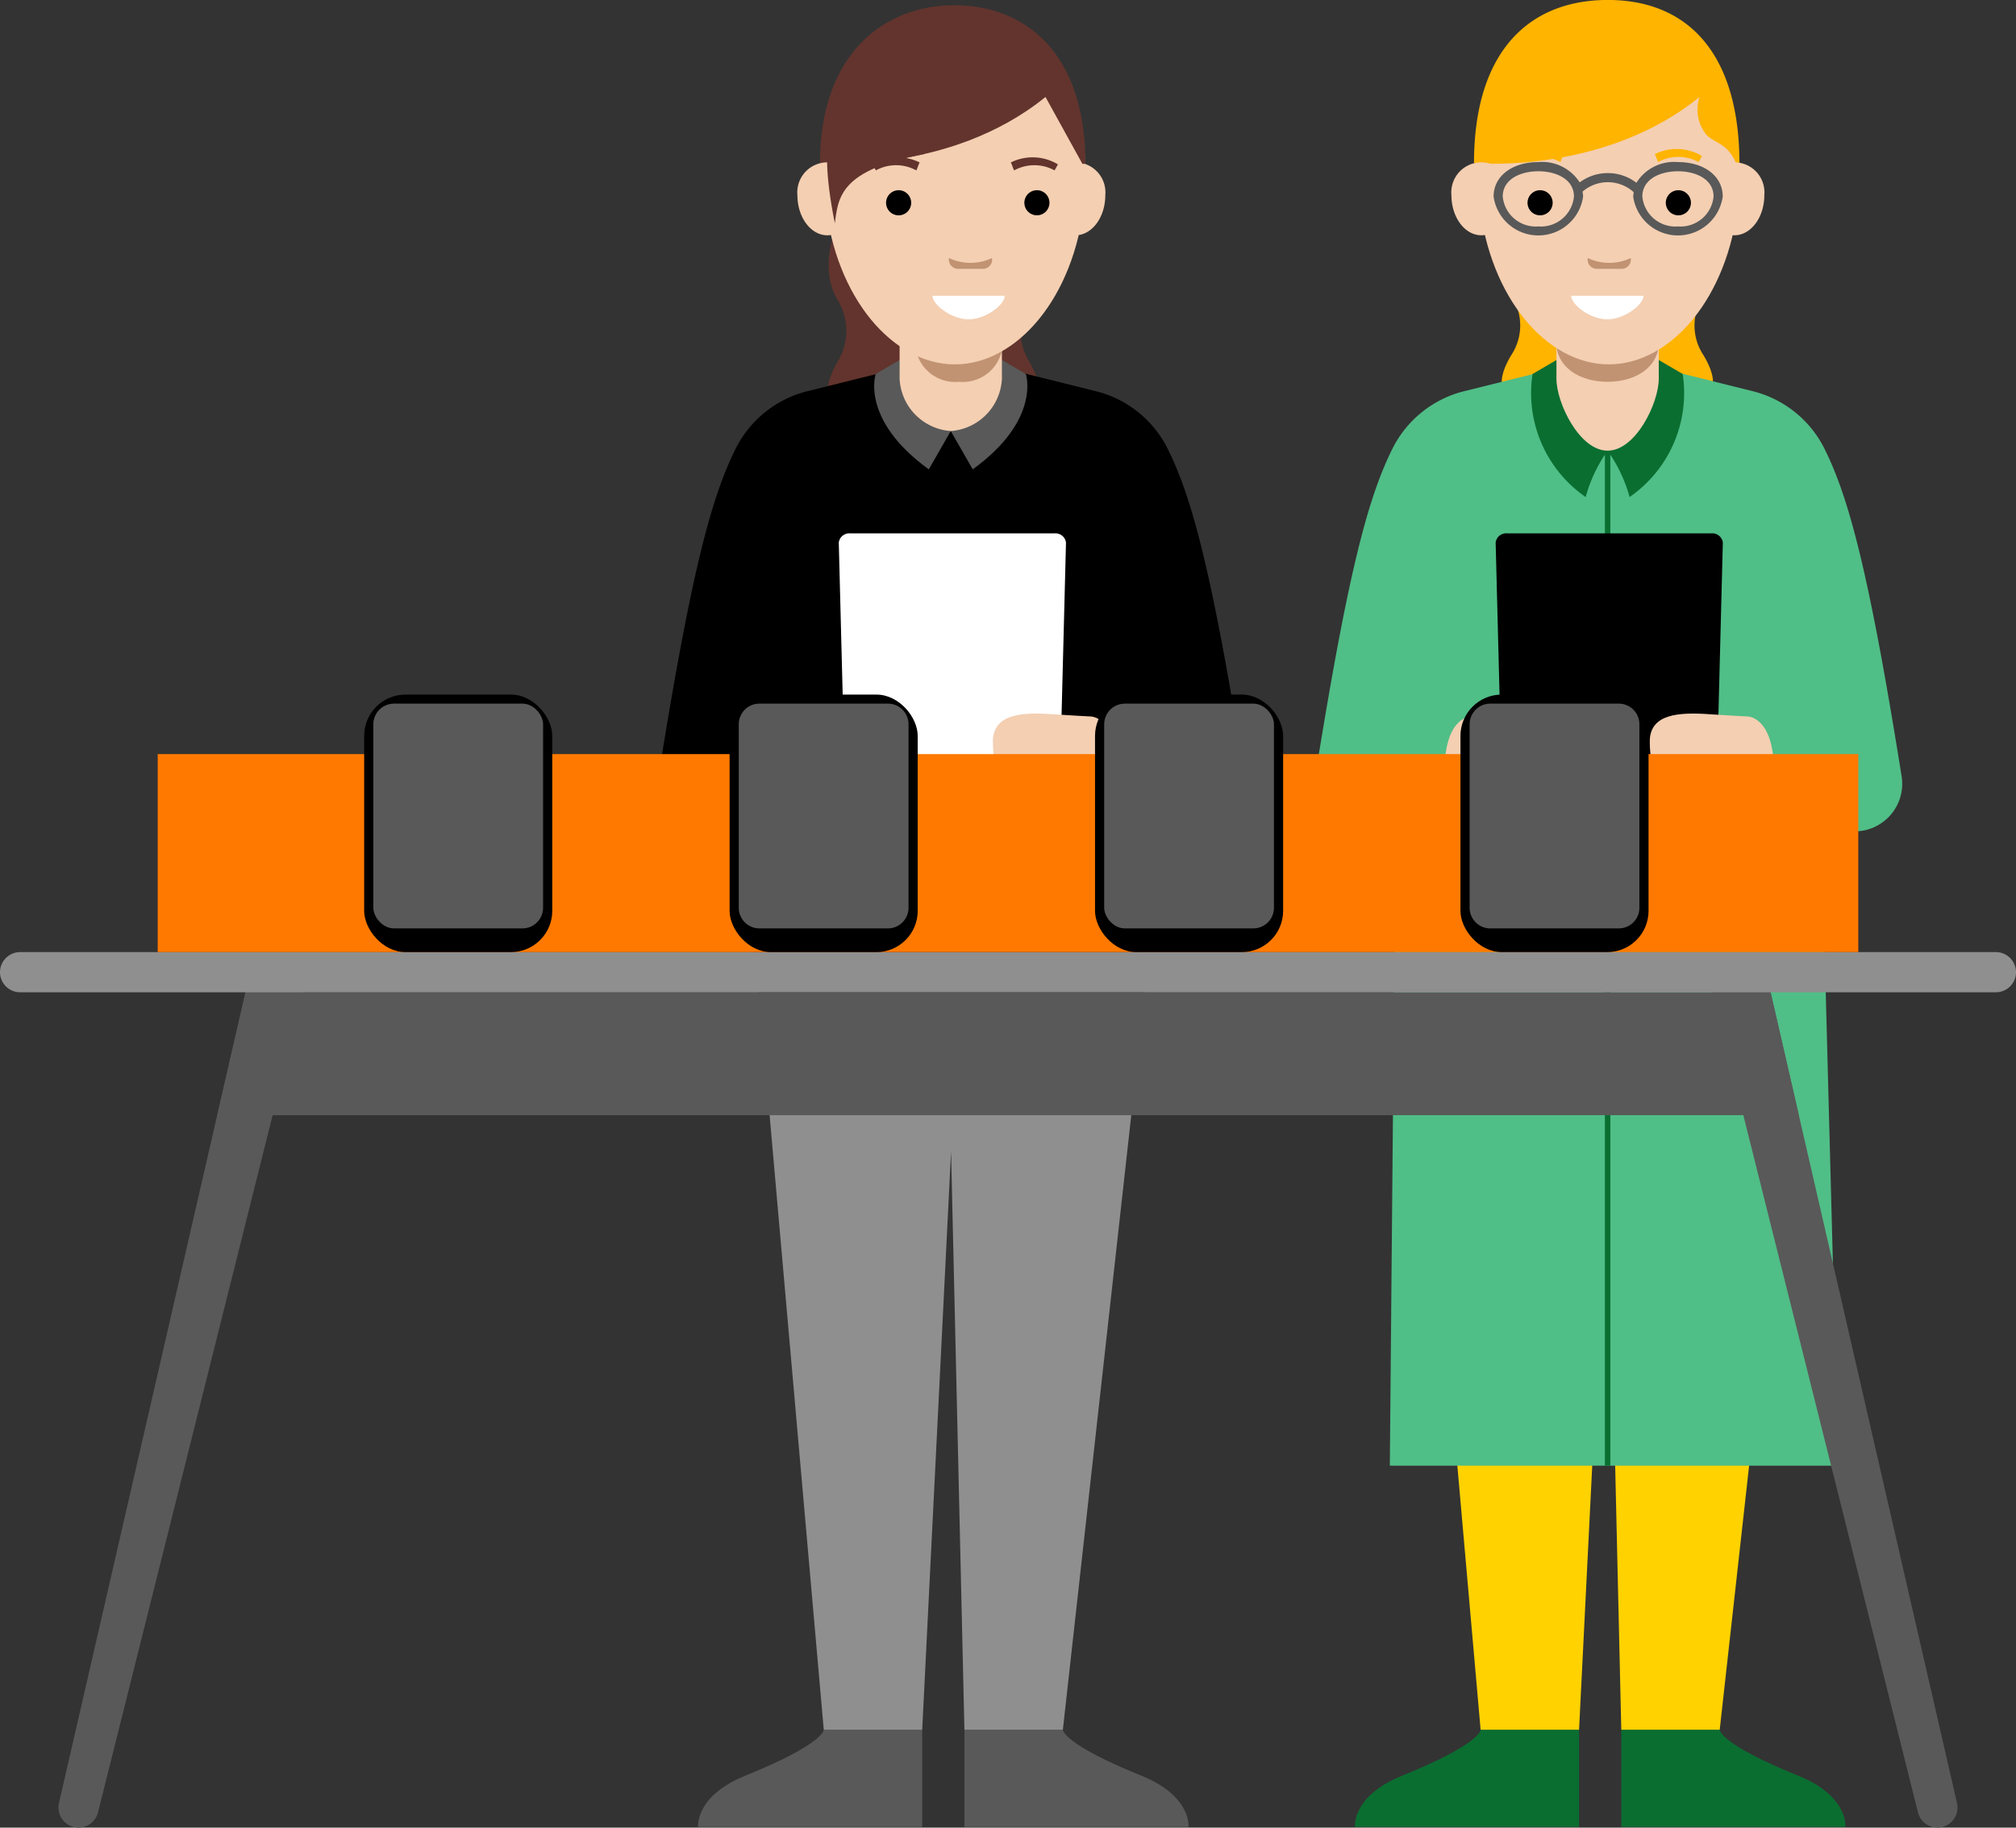 <svg xmlns="http://www.w3.org/2000/svg" width="142.695" height="129.369" viewBox="0 0 142.695 129.369">
  <rect x="0" y="0" width="142.695" height="129.369" fill="#333333" stroke="none"/>
  <g id="Group_451" data-name="Group 451" transform="translate(-387.161 -433.101)">
    <g id="Orange_customer" data-name="Orange customer" transform="translate(480.219 433.101)">
      <g id="Group_457" data-name="Group 457" transform="translate(2.846 122.44)">
        <g id="Group_456" data-name="Group 456">
          <g id="Group_455" data-name="Group 455">
            <g id="Group_454" data-name="Group 454">
              <g id="Group_453" data-name="Group 453">
                <g id="Group_452" data-name="Group 452">
                  <g id="Group_451-2" data-name="Group 451">
                    <path id="Path_355" data-name="Path 355" d="M678.77,794.036s.047.988-5.538,3.245c-3.611,1.459-3.355,3.637-3.355,3.637h15.86v-6.882Z" transform="translate(-669.874 -794.036)" fill="#0a6e31"/>
                  </g>
                </g>
              </g>
            </g>
          </g>
        </g>
      </g>
      <g id="Group_464" data-name="Group 464" transform="translate(21.699 122.44)">
        <g id="Group_463" data-name="Group 463">
          <g id="Group_462" data-name="Group 462">
            <g id="Group_461" data-name="Group 461">
              <g id="Group_460" data-name="Group 460">
                <g id="Group_459" data-name="Group 459">
                  <g id="Group_458" data-name="Group 458">
                    <path id="Path_356" data-name="Path 356" d="M732.417,794.036s-.047.988,5.537,3.245c3.612,1.459,3.355,3.637,3.355,3.637h-15.86v-6.882Z" transform="translate(-725.449 -794.036)" fill="#0a6e31"/>
                  </g>
                </g>
              </g>
            </g>
          </g>
        </g>
      </g>
      <g id="Group_470" data-name="Group 470" transform="translate(20.749 27.683)">
        <g id="Group_469" data-name="Group 469">
          <g id="Group_468" data-name="Group 468">
            <g id="Group_467" data-name="Group 467">
              <g id="Group_466" data-name="Group 466">
                <g id="Group_465" data-name="Group 465">
                  <path id="Path_357" data-name="Path 357" d="M722.65,514.708" transform="translate(-722.65 -514.708)" fill="#fff"/>
                </g>
              </g>
            </g>
          </g>
        </g>
      </g>
      <g id="Group_476" data-name="Group 476" transform="translate(7.056 69.265)">
        <g id="Group_475" data-name="Group 475">
          <g id="Group_474" data-name="Group 474">
            <g id="Group_473" data-name="Group 473">
              <g id="Group_472" data-name="Group 472">
                <g id="Group_471" data-name="Group 471">
                  <path id="Path_358" data-name="Path 358" d="M682.284,637.285l4.686,53.174h6.968l2.042-40.929.946,40.929h6.968l5.919-53.174Z" transform="translate(-682.284 -637.285)" fill="#ffd200"/>
                </g>
              </g>
            </g>
          </g>
        </g>
      </g>
      <g id="Group_482" data-name="Group 482" transform="translate(13.237 16.116)">
        <g id="Group_481" data-name="Group 481">
          <g id="Group_480" data-name="Group 480">
            <g id="Group_479" data-name="Group 479">
              <g id="Group_478" data-name="Group 478">
                <g id="Group_477" data-name="Group 477">
                  <path id="Path_359" data-name="Path 359" d="M701.078,480.609s-1.241,2.749.134,4.872a3.8,3.8,0,0,1,0,4.1s-.983,1.5-.629,2.335l6.993-2.186v-9.119Z" transform="translate(-700.505 -480.609)" fill="#ffb400"/>
                </g>
              </g>
            </g>
          </g>
        </g>
      </g>
      <g id="Group_488" data-name="Group 488" transform="translate(21.117 16.116)">
        <g id="Group_487" data-name="Group 487">
          <g id="Group_486" data-name="Group 486">
            <g id="Group_485" data-name="Group 485">
              <g id="Group_484" data-name="Group 484">
                <g id="Group_483" data-name="Group 483">
                  <path id="Path_360" data-name="Path 360" d="M730.232,480.609s1.241,2.749-.134,4.872a3.8,3.8,0,0,0,0,4.1s.983,1.5.629,2.335l-6.993-2.186v-9.119Z" transform="translate(-723.734 -480.609)" fill="#ffb400"/>
                </g>
              </g>
            </g>
          </g>
        </g>
      </g>
      <g id="Group_492" data-name="Group 492" transform="translate(0 26.049)">
        <g id="Group_491" data-name="Group 491">
          <g id="Group_490" data-name="Group 490">
            <g id="Group_489" data-name="Group 489">
              <path id="Path_361" data-name="Path 361" d="M699.7,542.691a3.37,3.37,0,0,0,3.325-3.9c-2.3-14.378-3.722-19.731-5.494-23.253a7.782,7.782,0,0,0-5.145-4.03l-6.491-1.614h-7.242l-6.49,1.614a7.782,7.782,0,0,0-5.146,4.03c-1.771,3.523-3.194,8.876-5.494,23.253a3.37,3.37,0,0,0,3.325,3.9H667.2l-.4,44.9h31.74l-1.188-44.9Z" transform="translate(-661.484 -509.891)" fill="#50be87"/>
            </g>
          </g>
        </g>
      </g>
      <g id="Group_496" data-name="Group 496" transform="translate(15.311 25.446)">
        <g id="Group_495" data-name="Group 495">
          <g id="Group_494" data-name="Group 494">
            <g id="Group_493" data-name="Group 493">
              <path id="Path_362" data-name="Path 362" d="M708.481,508.112l-1.755,1.028a8.941,8.941,0,0,0,3.759,8.709,10.462,10.462,0,0,1,1.554-3.281Z" transform="translate(-706.619 -508.112)" fill="#0a6e31"/>
            </g>
          </g>
        </g>
      </g>
      <g id="Group_500" data-name="Group 500" transform="translate(20.538 31.901)">
        <g id="Group_499" data-name="Group 499">
          <g id="Group_498" data-name="Group 498">
            <g id="Group_497" data-name="Group 497">
              <rect id="Rectangle_1080" data-name="Rectangle 1080" width="0.386" height="71.85" fill="#0a6e31"/>
            </g>
          </g>
        </g>
      </g>
      <g id="Group_504" data-name="Group 504" transform="translate(20.731 25.446)">
        <g id="Group_503" data-name="Group 503">
          <g id="Group_502" data-name="Group 502">
            <g id="Group_501" data-name="Group 501">
              <path id="Path_363" data-name="Path 363" d="M726.154,508.112l1.756,1.028a8.942,8.942,0,0,1-3.759,8.709,10.463,10.463,0,0,0-1.554-3.281Z" transform="translate(-722.596 -508.112)" fill="#0a6e31"/>
            </g>
          </g>
        </g>
      </g>
      <g id="Group_510" data-name="Group 510" transform="translate(17.11 23.483)">
        <g id="Group_509" data-name="Group 509">
          <g id="Group_508" data-name="Group 508">
            <g id="Group_507" data-name="Group 507">
              <g id="Group_506" data-name="Group 506">
                <g id="Group_505" data-name="Group 505">
                  <path id="Path_364" data-name="Path 364" d="M719.164,502.325v3.327c0,1.717-1.629,5.091-3.621,5.091h0c-1.991,0-3.621-3.375-3.621-5.091v-3.327Z" transform="translate(-711.923 -502.325)" fill="#f4cfb2"/>
                </g>
              </g>
            </g>
          </g>
        </g>
      </g>
      <g id="Group_516" data-name="Group 516" transform="translate(17.11 20.937)">
        <g id="Group_515" data-name="Group 515">
          <g id="Group_514" data-name="Group 514">
            <g id="Group_513" data-name="Group 513">
              <g id="Group_512" data-name="Group 512">
                <g id="Group_511" data-name="Group 511">
                  <path id="Path_365" data-name="Path 365" d="M719.164,494.819v3.327c0,1.716-1.629,2.762-3.621,2.762h0c-1.991,0-3.621-1.046-3.621-2.762v-3.327Z" transform="translate(-711.923 -494.819)" fill="#c19372"/>
                </g>
              </g>
            </g>
          </g>
        </g>
      </g>
      <g id="Group_522" data-name="Group 522" transform="translate(11.557 1.974)">
        <g id="Group_521" data-name="Group 521">
          <g id="Group_520" data-name="Group 520">
            <g id="Group_519" data-name="Group 519">
              <g id="Group_518" data-name="Group 518">
                <g id="Group_517" data-name="Group 517">
                  <path id="Path_366" data-name="Path 366" d="M713.964,451.324c-.715,6.7-4.77,11.415-9.151,11.415s-8.436-4.711-9.151-11.415c-.848-7.946,3.366-12.4,9.151-12.4S714.812,443.378,713.964,451.324Z" transform="translate(-695.554 -438.921)" fill="#f4cfb2"/>
                </g>
              </g>
            </g>
          </g>
        </g>
      </g>
      <g id="Group_528" data-name="Group 528" transform="translate(15.064 13.465)">
        <g id="Group_527" data-name="Group 527">
          <g id="Group_526" data-name="Group 526">
            <g id="Group_525" data-name="Group 525">
              <g id="Group_524" data-name="Group 524">
                <g id="Group_523" data-name="Group 523">
                  <path id="Path_367" data-name="Path 367" d="M707.669,473.682a.889.889,0,1,1-.889-.888A.889.889,0,0,1,707.669,473.682Z" transform="translate(-705.892 -472.794)"/>
                </g>
              </g>
            </g>
          </g>
        </g>
      </g>
      <g id="Group_534" data-name="Group 534" transform="translate(24.851 13.465)">
        <g id="Group_533" data-name="Group 533">
          <g id="Group_532" data-name="Group 532">
            <g id="Group_531" data-name="Group 531">
              <g id="Group_530" data-name="Group 530">
                <g id="Group_529" data-name="Group 529">
                  <path id="Path_368" data-name="Path 368" d="M736.519,473.682a.889.889,0,1,1-.888-.888A.889.889,0,0,1,736.519,473.682Z" transform="translate(-734.742 -472.794)"/>
                </g>
              </g>
            </g>
          </g>
        </g>
      </g>
      <g id="Group_540" data-name="Group 540" transform="translate(11.274)">
        <g id="Group_539" data-name="Group 539">
          <g id="Group_538" data-name="Group 538">
            <g id="Group_537" data-name="Group 537">
              <g id="Group_536" data-name="Group 536">
                <g id="Group_535" data-name="Group 535">
                  <path id="Path_369" data-name="Path 369" d="M710.68,439.965a2.832,2.832,0,0,0,.511,2.705c.677.636,1.473.565,2.1,2.028h.215c0-7.869-3.7-11.6-9.313-11.6s-9.475,3.679-9.475,11.548C694.718,444.649,703.866,445.489,710.68,439.965Z" transform="translate(-694.718 -433.101)" fill="#ffb400"/>
                </g>
              </g>
            </g>
          </g>
        </g>
      </g>
      <g id="Group_546" data-name="Group 546" transform="translate(27.587 11.495)">
        <g id="Group_545" data-name="Group 545">
          <g id="Group_544" data-name="Group 544">
            <g id="Group_543" data-name="Group 543">
              <g id="Group_542" data-name="Group 542">
                <g id="Group_541" data-name="Group 541">
                  <path id="Path_370" data-name="Path 370" d="M747.043,469.307c0,1.569-.948,2.84-2.118,2.84s-2.118-1.272-2.118-2.84a2.127,2.127,0,1,1,4.236,0Z" transform="translate(-742.807 -466.988)" fill="#f4cfb2"/>
                </g>
              </g>
            </g>
          </g>
        </g>
      </g>
      <g id="Group_552" data-name="Group 552" transform="translate(9.675 11.495)">
        <g id="Group_551" data-name="Group 551">
          <g id="Group_550" data-name="Group 550">
            <g id="Group_549" data-name="Group 549">
              <g id="Group_548" data-name="Group 548">
                <g id="Group_547" data-name="Group 547">
                  <path id="Path_371" data-name="Path 371" d="M694.242,469.307c0,1.569-.948,2.84-2.118,2.84s-2.118-1.272-2.118-2.84a2.127,2.127,0,1,1,4.236,0Z" transform="translate(-690.006 -466.988)" fill="#f4cfb2"/>
                </g>
              </g>
            </g>
          </g>
        </g>
      </g>
      <g id="Group_558" data-name="Group 558" transform="translate(12.805 37.755)">
        <g id="Group_557" data-name="Group 557">
          <g id="Group_556" data-name="Group 556">
            <g id="Group_555" data-name="Group 555">
              <g id="Group_554" data-name="Group 554">
                <g id="Group_553" data-name="Group 553">
                  <path id="Path_372" data-name="Path 372" d="M713.948,564.843H700.6a.862.862,0,0,1-.881-.846l-.486-18.948a.751.751,0,0,1,.813-.65H714.5a.75.75,0,0,1,.813.65L714.828,564A.862.862,0,0,1,713.948,564.843Z" transform="translate(-699.232 -544.399)"/>
                </g>
              </g>
            </g>
          </g>
        </g>
      </g>
      <g id="Group_571" data-name="Group 571" transform="translate(9.18 50.51)">
        <g id="Group_564" data-name="Group 564">
          <g id="Group_563" data-name="Group 563">
            <g id="Group_562" data-name="Group 562">
              <g id="Group_561" data-name="Group 561">
                <g id="Group_560" data-name="Group 560">
                  <g id="Group_559" data-name="Group 559">
                    <path id="Path_373" data-name="Path 373" d="M690.07,589.659s7.424.771,7.27-5.857c-.123-1.734-1.965-1.921-4.218-1.759-1.077.077-2.665.158-2.665.158s-1.723-.066-1.893,3.392C688.363,589.662,690.07,589.659,690.07,589.659Z" transform="translate(-688.547 -581.997)" fill="#f4cfb2"/>
                  </g>
                </g>
              </g>
            </g>
          </g>
        </g>
        <g id="Group_570" data-name="Group 570" transform="translate(14.537)">
          <g id="Group_569" data-name="Group 569">
            <g id="Group_568" data-name="Group 568">
              <g id="Group_567" data-name="Group 567">
                <g id="Group_566" data-name="Group 566">
                  <g id="Group_565" data-name="Group 565">
                    <path id="Path_374" data-name="Path 374" d="M738.672,589.659s-7.423.771-7.27-5.857c.123-1.734,1.965-1.921,4.218-1.759,1.077.077,2.665.158,2.665.158s1.723-.066,1.893,3.392C740.379,589.662,738.672,589.659,738.672,589.659Z" transform="translate(-731.4 -581.997)" fill="#f4cfb2"/>
                  </g>
                </g>
              </g>
            </g>
          </g>
        </g>
      </g>
      <g id="Group_578" data-name="Group 578" transform="translate(18.153 20.937)">
        <g id="Group_577" data-name="Group 577">
          <g id="Group_576" data-name="Group 576">
            <g id="Group_575" data-name="Group 575">
              <g id="Group_574" data-name="Group 574">
                <g id="Group_573" data-name="Group 573">
                  <g id="Group_572" data-name="Group 572">
                    <path id="Path_375" data-name="Path 375" d="M720.115,494.819c0,.64-1.359,1.667-2.558,1.667S715,495.459,715,494.819Z" transform="translate(-714.998 -494.819)" fill="#fff"/>
                  </g>
                </g>
              </g>
            </g>
          </g>
        </g>
      </g>
      <g id="Group_585" data-name="Group 585" transform="translate(19.304 18.263)">
        <g id="Group_584" data-name="Group 584">
          <g id="Group_583" data-name="Group 583">
            <g id="Group_582" data-name="Group 582">
              <g id="Group_581" data-name="Group 581">
                <g id="Group_580" data-name="Group 580">
                  <g id="Group_579" data-name="Group 579">
                    <path id="Path_376" data-name="Path 376" d="M718.41,486.937a.656.656,0,0,0,.652.768h1.74a.657.657,0,0,0,.652-.768,3.543,3.543,0,0,1-3.044,0Z" transform="translate(-718.389 -486.937)" fill="#c19372"/>
                  </g>
                </g>
              </g>
            </g>
          </g>
        </g>
      </g>
      <g id="Group_589" data-name="Group 589" transform="translate(24.072 10.543)">
        <g id="Group_588" data-name="Group 588">
          <g id="Group_587" data-name="Group 587">
            <g id="Group_586" data-name="Group 586">
              <path id="Path_377" data-name="Path 377" d="M735.545,465.11a2.973,2.973,0,0,0-2.863,0c-.078-.143-.157-.42-.236-.563a3.468,3.468,0,0,1,3.335.134Z" transform="translate(-732.446 -464.18)" fill="#ffb400"/>
            </g>
          </g>
        </g>
      </g>
      <g id="Group_593" data-name="Group 593" transform="translate(14.286 10.543)">
        <g id="Group_592" data-name="Group 592">
          <g id="Group_591" data-name="Group 591">
            <g id="Group_590" data-name="Group 590">
              <path id="Path_378" data-name="Path 378" d="M703.832,465.11a2.973,2.973,0,0,1,2.863,0c.079-.143.157-.42.236-.563a3.468,3.468,0,0,0-3.335.134Z" transform="translate(-703.596 -464.18)" fill="#ffb400"/>
            </g>
          </g>
        </g>
      </g>
      <g id="Group_599" data-name="Group 599" transform="translate(12.66 11.473)">
        <g id="Group_598" data-name="Group 598">
          <g id="Group_597" data-name="Group 597">
            <g id="Group_596" data-name="Group 596">
              <g id="Group_595" data-name="Group 595">
                <g id="Group_594" data-name="Group 594">
                  <path id="Path_379" data-name="Path 379" d="M711.855,466.922a3.135,3.135,0,0,0-2.94,1.465,3.33,3.33,0,0,0-4.016-.027,3.149,3.149,0,0,0-2.926-1.438c-1.866,0-3.168,1-3.168,2.44a3.2,3.2,0,0,0,6.337,0,2.167,2.167,0,0,0-.04-.349,2.729,2.729,0,0,1,3.621.04,2.2,2.2,0,0,0-.036.309,3.2,3.2,0,0,0,6.337,0C715.024,467.925,713.722,466.922,711.855,466.922Zm-9.882,4.555a2.347,2.347,0,0,1-2.52-2.115c0-1.237,1.266-1.79,2.52-1.79s2.52.554,2.52,1.79A2.347,2.347,0,0,1,701.973,471.477Zm9.882,0a2.347,2.347,0,0,1-2.521-2.115c0-1.237,1.266-1.79,2.521-1.79s2.52.554,2.52,1.79A2.347,2.347,0,0,1,711.855,471.477Z" transform="translate(-698.805 -466.922)" fill="#595959"/>
                </g>
              </g>
            </g>
          </g>
        </g>
      </g>
    </g>
    <g id="Orange_tec_worker" data-name="Orange tec worker" transform="translate(433.726 433.47)">
      <g id="Group_606" data-name="Group 606" transform="translate(2.846 122.071)">
        <g id="Group_605" data-name="Group 605">
          <g id="Group_604" data-name="Group 604">
            <g id="Group_603" data-name="Group 603">
              <g id="Group_602" data-name="Group 602">
                <g id="Group_601" data-name="Group 601">
                  <g id="Group_600" data-name="Group 600">
                    <path id="Path_380" data-name="Path 380" d="M541.713,794.036s.047.988-5.537,3.245c-3.612,1.459-3.355,3.637-3.355,3.637h15.86v-6.882Z" transform="translate(-532.817 -794.036)" fill="#595959"/>
                  </g>
                </g>
              </g>
            </g>
          </g>
        </g>
      </g>
      <g id="Group_613" data-name="Group 613" transform="translate(21.698 122.071)">
        <g id="Group_612" data-name="Group 612">
          <g id="Group_611" data-name="Group 611">
            <g id="Group_610" data-name="Group 610">
              <g id="Group_609" data-name="Group 609">
                <g id="Group_608" data-name="Group 608">
                  <g id="Group_607" data-name="Group 607">
                    <path id="Path_381" data-name="Path 381" d="M595.359,794.036s-.047.988,5.537,3.245c3.612,1.459,3.355,3.637,3.355,3.637H588.391v-6.882Z" transform="translate(-588.391 -794.036)" fill="#595959"/>
                  </g>
                </g>
              </g>
            </g>
          </g>
        </g>
      </g>
      <g id="Group_619" data-name="Group 619" transform="translate(20.749 27.315)">
        <g id="Group_618" data-name="Group 618">
          <g id="Group_617" data-name="Group 617">
            <g id="Group_616" data-name="Group 616">
              <g id="Group_615" data-name="Group 615">
                <g id="Group_614" data-name="Group 614">
                  <path id="Path_382" data-name="Path 382" d="M585.592,514.708" transform="translate(-585.592 -514.708)" fill="#fff"/>
                </g>
              </g>
            </g>
          </g>
        </g>
      </g>
      <g id="Group_625" data-name="Group 625" transform="translate(7.056 68.896)">
        <g id="Group_624" data-name="Group 624">
          <g id="Group_623" data-name="Group 623">
            <g id="Group_622" data-name="Group 622">
              <g id="Group_621" data-name="Group 621">
                <g id="Group_620" data-name="Group 620">
                  <path id="Path_383" data-name="Path 383" d="M545.226,637.285l4.686,53.174h6.968l2.042-40.929.946,40.929h6.968l5.919-53.174Z" transform="translate(-545.226 -637.285)" fill="#8f8f8f"/>
                </g>
              </g>
            </g>
          </g>
        </g>
      </g>
      <g id="Group_631" data-name="Group 631" transform="translate(12.029 15.747)">
        <g id="Group_630" data-name="Group 630">
          <g id="Group_629" data-name="Group 629">
            <g id="Group_628" data-name="Group 628">
              <g id="Group_627" data-name="Group 627">
                <g id="Group_626" data-name="Group 626">
                  <path id="Path_384" data-name="Path 384" d="M560.46,480.609s-1.241,2.9.134,5.139a4.188,4.188,0,0,1,0,4.322s-.983,1.585-.629,2.463l6.993-2.305v-9.619Z" transform="translate(-559.887 -480.609)" fill="#62342d"/>
                </g>
              </g>
            </g>
          </g>
        </g>
      </g>
      <g id="Group_637" data-name="Group 637" transform="translate(19.909 15.747)">
        <g id="Group_636" data-name="Group 636">
          <g id="Group_635" data-name="Group 635">
            <g id="Group_634" data-name="Group 634">
              <g id="Group_633" data-name="Group 633">
                <g id="Group_632" data-name="Group 632">
                  <path id="Path_385" data-name="Path 385" d="M589.614,480.609s1.242,2.9-.134,5.139a4.188,4.188,0,0,0,0,4.322s.983,1.585.629,2.463l-6.993-2.305v-9.619Z" transform="translate(-583.116 -480.609)" fill="#62342d"/>
                </g>
              </g>
            </g>
          </g>
        </g>
      </g>
      <g id="Group_641" data-name="Group 641" transform="translate(0 25.681)">
        <g id="Group_640" data-name="Group 640">
          <g id="Group_639" data-name="Group 639">
            <g id="Group_638" data-name="Group 638">
              <path id="Path_386" data-name="Path 386" d="M562.647,542.691a3.37,3.37,0,0,0,3.325-3.9c-2.3-14.378-3.722-19.731-5.494-23.253a7.782,7.782,0,0,0-5.146-4.03l-6.49-1.614H541.6l-6.491,1.614a7.782,7.782,0,0,0-5.145,4.03c-1.771,3.523-3.194,8.876-5.494,23.253a3.37,3.37,0,0,0,3.325,3.9h2.352l1.5,12.306H558.8l1.493-12.306Z" transform="translate(-524.427 -509.891)"/>
            </g>
          </g>
        </g>
      </g>
      <g id="Group_645" data-name="Group 645" transform="translate(15.311 25.077)">
        <g id="Group_644" data-name="Group 644">
          <g id="Group_643" data-name="Group 643">
            <g id="Group_642" data-name="Group 642">
              <path id="Path_387" data-name="Path 387" d="M574.981,513.176l-3.558-5.064-1.756,1.028s-1.1,3.236,3.759,6.748Z" transform="translate(-569.561 -508.112)" fill="#595959"/>
            </g>
          </g>
        </g>
      </g>
      <g id="Group_649" data-name="Group 649" transform="translate(20.731 25.077)">
        <g id="Group_648" data-name="Group 648">
          <g id="Group_647" data-name="Group 647">
            <g id="Group_646" data-name="Group 646">
              <path id="Path_388" data-name="Path 388" d="M585.539,513.176l3.558-5.064,1.756,1.028s1.1,3.236-3.759,6.748Z" transform="translate(-585.539 -508.112)" fill="#595959"/>
            </g>
          </g>
        </g>
      </g>
      <g id="Group_655" data-name="Group 655" transform="translate(17.11 23.114)">
        <g id="Group_654" data-name="Group 654">
          <g id="Group_653" data-name="Group 653">
            <g id="Group_652" data-name="Group 652">
              <g id="Group_651" data-name="Group 651">
                <g id="Group_650" data-name="Group 650">
                  <path id="Path_389" data-name="Path 389" d="M582.107,502.325v3.327a3.9,3.9,0,0,1-3.621,3.7h0a3.9,3.9,0,0,1-3.621-3.7v-3.327Z" transform="translate(-574.865 -502.325)" fill="#f4cfb2"/>
                </g>
              </g>
            </g>
          </g>
        </g>
      </g>
      <g id="Group_661" data-name="Group 661" transform="translate(18.218 20.568)">
        <g id="Group_660" data-name="Group 660">
          <g id="Group_659" data-name="Group 659">
            <g id="Group_658" data-name="Group 658">
              <g id="Group_657" data-name="Group 657">
                <g id="Group_656" data-name="Group 656">
                  <path id="Path_390" data-name="Path 390" d="M584.325,494.819v3.327a2.83,2.83,0,0,1-3.1,2.762h0a2.829,2.829,0,0,1-3.1-2.762v-3.327Z" transform="translate(-578.13 -494.819)" fill="#c19372"/>
                </g>
              </g>
            </g>
          </g>
        </g>
      </g>
      <g id="Group_667" data-name="Group 667" transform="translate(11.758 1.606)">
        <g id="Group_666" data-name="Group 666">
          <g id="Group_665" data-name="Group 665">
            <g id="Group_664" data-name="Group 664">
              <g id="Group_663" data-name="Group 663">
                <g id="Group_662" data-name="Group 662">
                  <path id="Path_391" data-name="Path 391" d="M577.5,451.324c-.715,6.7-4.77,11.415-9.151,11.415s-8.436-4.711-9.151-11.415c-.848-7.946,3.366-12.4,9.151-12.4S578.345,443.378,577.5,451.324Z" transform="translate(-559.088 -438.921)" fill="#f4cfb2"/>
                </g>
              </g>
            </g>
          </g>
        </g>
      </g>
      <g id="Group_673" data-name="Group 673" transform="translate(27.434 11.127)">
        <g id="Group_672" data-name="Group 672">
          <g id="Group_671" data-name="Group 671">
            <g id="Group_670" data-name="Group 670">
              <g id="Group_669" data-name="Group 669">
                <g id="Group_668" data-name="Group 668">
                  <path id="Path_392" data-name="Path 392" d="M609.534,469.307c0,1.569-.948,2.84-2.118,2.84s-2.118-1.272-2.118-2.84a2.127,2.127,0,1,1,4.236,0Z" transform="translate(-605.298 -466.988)" fill="#f4cfb2"/>
                </g>
              </g>
            </g>
          </g>
        </g>
      </g>
      <g id="Group_679" data-name="Group 679" transform="translate(16.153 13.096)">
        <g id="Group_678" data-name="Group 678">
          <g id="Group_677" data-name="Group 677">
            <g id="Group_676" data-name="Group 676">
              <g id="Group_675" data-name="Group 675">
                <g id="Group_674" data-name="Group 674">
                  <path id="Path_393" data-name="Path 393" d="M573.822,473.682a.889.889,0,1,1-.889-.888A.889.889,0,0,1,573.822,473.682Z" transform="translate(-572.045 -472.794)"/>
                </g>
              </g>
            </g>
          </g>
        </g>
      </g>
      <g id="Group_685" data-name="Group 685" transform="translate(25.94 13.096)">
        <g id="Group_684" data-name="Group 684">
          <g id="Group_683" data-name="Group 683">
            <g id="Group_682" data-name="Group 682">
              <g id="Group_681" data-name="Group 681">
                <g id="Group_680" data-name="Group 680">
                  <path id="Path_394" data-name="Path 394" d="M602.673,473.682a.888.888,0,1,1-.888-.888A.888.888,0,0,1,602.673,473.682Z" transform="translate(-600.896 -472.794)"/>
                </g>
              </g>
            </g>
          </g>
        </g>
      </g>
      <g id="Group_691" data-name="Group 691" transform="translate(11.474)">
        <g id="Group_690" data-name="Group 690">
          <g id="Group_689" data-name="Group 689">
            <g id="Group_688" data-name="Group 688">
              <g id="Group_687" data-name="Group 687">
                <g id="Group_686" data-name="Group 686">
                  <path id="Path_395" data-name="Path 395" d="M576.825,445.416h.215c0-7.869-4.256-11.228-9.314-11.228-4.8,0-9.475,3.31-9.475,11.18,0,0,9.149.839,15.962-4.684Z" transform="translate(-558.251 -434.188)" fill="#62342d"/>
                </g>
              </g>
            </g>
          </g>
        </g>
      </g>
      <g id="Group_697" data-name="Group 697" transform="translate(9.876 11.127)">
        <g id="Group_696" data-name="Group 696">
          <g id="Group_695" data-name="Group 695">
            <g id="Group_694" data-name="Group 694">
              <g id="Group_693" data-name="Group 693">
                <g id="Group_692" data-name="Group 692">
                  <path id="Path_396" data-name="Path 396" d="M557.776,469.307c0,1.569-.948,2.84-2.118,2.84s-2.118-1.272-2.118-2.84a2.127,2.127,0,1,1,4.236,0Z" transform="translate(-553.54 -466.988)" fill="#f4cfb2"/>
                </g>
              </g>
            </g>
          </g>
        </g>
      </g>
      <g id="Group_703" data-name="Group 703" transform="translate(12.805 37.387)">
        <g id="Group_702" data-name="Group 702">
          <g id="Group_701" data-name="Group 701">
            <g id="Group_700" data-name="Group 700">
              <g id="Group_699" data-name="Group 699">
                <g id="Group_698" data-name="Group 698">
                  <path id="Path_397" data-name="Path 397" d="M576.891,564.843H563.542a.862.862,0,0,1-.88-.846l-.486-18.948a.75.75,0,0,1,.813-.65h14.456a.751.751,0,0,1,.813.65L577.771,564A.862.862,0,0,1,576.891,564.843Z" transform="translate(-562.176 -544.399)" fill="#fff"/>
                </g>
              </g>
            </g>
          </g>
        </g>
      </g>
      <g id="Group_716" data-name="Group 716" transform="translate(9.18 50.141)">
        <g id="Group_709" data-name="Group 709">
          <g id="Group_708" data-name="Group 708">
            <g id="Group_707" data-name="Group 707">
              <g id="Group_706" data-name="Group 706">
                <g id="Group_705" data-name="Group 705">
                  <g id="Group_704" data-name="Group 704">
                    <path id="Path_398" data-name="Path 398" d="M553.013,589.659s7.423.771,7.27-5.857c-.123-1.734-1.965-1.921-4.218-1.759-1.077.077-2.665.158-2.665.158s-1.723-.066-1.893,3.392C551.306,589.662,553.013,589.659,553.013,589.659Z" transform="translate(-551.49 -581.997)" fill="#f4cfb2"/>
                  </g>
                </g>
              </g>
            </g>
          </g>
        </g>
        <g id="Group_715" data-name="Group 715" transform="translate(14.537)">
          <g id="Group_714" data-name="Group 714">
            <g id="Group_713" data-name="Group 713">
              <g id="Group_712" data-name="Group 712">
                <g id="Group_711" data-name="Group 711">
                  <g id="Group_710" data-name="Group 710">
                    <path id="Path_399" data-name="Path 399" d="M601.614,589.659s-7.424.771-7.27-5.857c.124-1.734,1.965-1.921,4.218-1.759,1.077.077,2.665.158,2.665.158s1.723-.066,1.893,3.392C603.321,589.662,601.614,589.659,601.614,589.659Z" transform="translate(-594.342 -581.997)" fill="#f4cfb2"/>
                  </g>
                </g>
              </g>
            </g>
          </g>
        </g>
      </g>
      <g id="Group_723" data-name="Group 723" transform="translate(19.435 20.568)">
        <g id="Group_722" data-name="Group 722">
          <g id="Group_721" data-name="Group 721">
            <g id="Group_720" data-name="Group 720">
              <g id="Group_719" data-name="Group 719">
                <g id="Group_718" data-name="Group 718">
                  <g id="Group_717" data-name="Group 717">
                    <path id="Path_400" data-name="Path 400" d="M586.836,494.819c0,.64-1.359,1.667-2.558,1.667s-2.559-1.027-2.559-1.667Z" transform="translate(-581.719 -494.819)" fill="#fff"/>
                  </g>
                </g>
              </g>
            </g>
          </g>
        </g>
      </g>
      <g id="Group_730" data-name="Group 730" transform="translate(20.585 17.894)">
        <g id="Group_729" data-name="Group 729">
          <g id="Group_728" data-name="Group 728">
            <g id="Group_727" data-name="Group 727">
              <g id="Group_726" data-name="Group 726">
                <g id="Group_725" data-name="Group 725">
                  <g id="Group_724" data-name="Group 724">
                    <path id="Path_401" data-name="Path 401" d="M585.131,486.937a.656.656,0,0,0,.652.768h1.74a.657.657,0,0,0,.652-.768,3.543,3.543,0,0,1-3.044,0Z" transform="translate(-585.11 -486.937)" fill="#c19372"/>
                  </g>
                </g>
              </g>
            </g>
          </g>
        </g>
      </g>
      <g id="Group_734" data-name="Group 734" transform="translate(24.98 10.763)">
        <g id="Group_733" data-name="Group 733">
          <g id="Group_732" data-name="Group 732">
            <g id="Group_731" data-name="Group 731">
              <path id="Path_402" data-name="Path 402" d="M601.165,466.847a2.972,2.972,0,0,0-2.863,0c-.079-.143-.157-.42-.236-.563a3.47,3.47,0,0,1,3.335.135Z" transform="translate(-598.065 -465.917)" fill="#62342d"/>
            </g>
          </g>
        </g>
      </g>
      <g id="Group_738" data-name="Group 738" transform="translate(15.193 10.763)">
        <g id="Group_737" data-name="Group 737">
          <g id="Group_736" data-name="Group 736">
            <g id="Group_735" data-name="Group 735">
              <path id="Path_403" data-name="Path 403" d="M569.451,466.847a2.972,2.972,0,0,1,2.863,0c.079-.143.157-.42.236-.563a3.47,3.47,0,0,0-3.335.135Z" transform="translate(-569.215 -465.917)" fill="#62342d"/>
            </g>
          </g>
        </g>
      </g>
      <g id="Group_742" data-name="Group 742" transform="translate(11.979 9.116)">
        <g id="Group_741" data-name="Group 741">
          <g id="Group_740" data-name="Group 740">
            <g id="Group_739" data-name="Group 739">
              <path id="Path_404" data-name="Path 404" d="M560.029,461.062s-.8,1.06.26,6.316c.243-1.918.421-3.775,6.363-4.906A31.932,31.932,0,0,0,560.029,461.062Z" transform="translate(-559.74 -461.062)" fill="#62342d"/>
            </g>
          </g>
        </g>
      </g>
    </g>
    <g id="Table" transform="translate(387.161 482.268)">
      <g id="Group_756" data-name="Group 756" transform="translate(4.135 19.636)">
        <g id="Group_751" data-name="Group 751">
          <g id="Group_746" data-name="Group 746">
            <g id="Group_745" data-name="Group 745">
              <g id="Group_744" data-name="Group 744">
                <g id="Group_743" data-name="Group 743">
                  <path id="Path_405" data-name="Path 405" d="M416.893,636.556l-14.734,58.828a1.426,1.426,0,0,1-1.7,1.071h0a1.426,1.426,0,0,1-1.071-1.7l13.531-58.828Z" transform="translate(-399.35 -635.925)" fill="#595959"/>
                </g>
              </g>
            </g>
          </g>
          <g id="Group_750" data-name="Group 750" transform="translate(116.883)">
            <g id="Group_749" data-name="Group 749">
              <g id="Group_748" data-name="Group 748">
                <g id="Group_747" data-name="Group 747">
                  <path id="Path_406" data-name="Path 406" d="M743.9,636.556l14.735,58.828a1.426,1.426,0,0,0,1.7,1.071h0a1.426,1.426,0,0,0,1.071-1.7L747.88,635.925Z" transform="translate(-743.904 -635.925)" fill="#595959"/>
                </g>
              </g>
            </g>
          </g>
        </g>
        <g id="Group_755" data-name="Group 755" transform="translate(11.244 1.436)">
          <g id="Group_754" data-name="Group 754">
            <g id="Group_753" data-name="Group 753">
              <g id="Group_752" data-name="Group 752">
                <path id="Path_407" data-name="Path 407" d="M544.441,648.855H432.5l2-8.7H542.442Z" transform="translate(-432.495 -640.157)" fill="#595959"/>
              </g>
            </g>
          </g>
        </g>
      </g>
      <g id="Group_760" data-name="Group 760" transform="translate(0 18.228)">
        <g id="Group_759" data-name="Group 759">
          <g id="Group_758" data-name="Group 758">
            <g id="Group_757" data-name="Group 757">
              <path id="Path_408" data-name="Path 408" d="M528.435,634.618H388.583a1.426,1.426,0,0,1-1.422-1.422h0a1.426,1.426,0,0,1,1.422-1.422H528.435a1.426,1.426,0,0,1,1.422,1.422h0A1.426,1.426,0,0,1,528.435,634.618Z" transform="translate(-387.161 -631.774)" fill="#8f8f8f"/>
            </g>
          </g>
        </g>
      </g>
      <g id="Group_764" data-name="Group 764" transform="translate(11.163 4.212)">
        <g id="Group_763" data-name="Group 763">
          <g id="Group_762" data-name="Group 762">
            <g id="Group_761" data-name="Group 761">
              <rect id="Rectangle_1081" data-name="Rectangle 1081" width="120.369" height="14.016" fill="#ff7900"/>
            </g>
          </g>
        </g>
      </g>
      <g id="Group_773" data-name="Group 773" transform="translate(25.776 0)">
        <g id="Group_768" data-name="Group 768">
          <g id="Group_767" data-name="Group 767">
            <g id="Group_766" data-name="Group 766">
              <g id="Group_765" data-name="Group 765">
                <rect id="Rectangle_1082" data-name="Rectangle 1082" width="13.314" height="18.228" rx="2.921"/>
              </g>
            </g>
          </g>
        </g>
        <g id="Group_772" data-name="Group 772" transform="translate(0.649 0.64)">
          <g id="Group_771" data-name="Group 771">
            <g id="Group_770" data-name="Group 770">
              <g id="Group_769" data-name="Group 769">
                <rect id="Rectangle_1083" data-name="Rectangle 1083" width="12.016" height="15.91" rx="1.461" fill="#595959"/>
              </g>
            </g>
          </g>
        </g>
      </g>
      <g id="Group_782" data-name="Group 782" transform="translate(77.507 0)">
        <g id="Group_777" data-name="Group 777">
          <g id="Group_776" data-name="Group 776">
            <g id="Group_775" data-name="Group 775">
              <g id="Group_774" data-name="Group 774">
                <rect id="Rectangle_1084" data-name="Rectangle 1084" width="13.314" height="18.228" rx="2.921"/>
              </g>
            </g>
          </g>
        </g>
        <g id="Group_781" data-name="Group 781" transform="translate(0.649 0.64)">
          <g id="Group_780" data-name="Group 780">
            <g id="Group_779" data-name="Group 779">
              <g id="Group_778" data-name="Group 778">
                <rect id="Rectangle_1085" data-name="Rectangle 1085" width="12.016" height="15.91" rx="1.461" fill="#595959"/>
              </g>
            </g>
          </g>
        </g>
      </g>
      <g id="Group_791" data-name="Group 791" transform="translate(51.642 0)">
        <g id="Group_786" data-name="Group 786">
          <g id="Group_785" data-name="Group 785">
            <g id="Group_784" data-name="Group 784">
              <g id="Group_783" data-name="Group 783">
                <rect id="Rectangle_1086" data-name="Rectangle 1086" width="13.314" height="18.228" rx="2.921"/>
              </g>
            </g>
          </g>
        </g>
        <g id="Group_790" data-name="Group 790" transform="translate(0.649 0.64)">
          <g id="Group_789" data-name="Group 789">
            <g id="Group_788" data-name="Group 788">
              <g id="Group_787" data-name="Group 787">
                <path id="Rectangle_1087" data-name="Rectangle 1087" d="M1.461,0h9.095a1.46,1.46,0,0,1,1.46,1.46V14.449a1.461,1.461,0,0,1-1.461,1.461H1.461A1.461,1.461,0,0,1,0,14.449V1.461A1.461,1.461,0,0,1,1.461,0Z" fill="#595959"/>
              </g>
            </g>
          </g>
        </g>
      </g>
      <g id="Group_800" data-name="Group 800" transform="translate(103.373 0)">
        <g id="Group_795" data-name="Group 795">
          <g id="Group_794" data-name="Group 794">
            <g id="Group_793" data-name="Group 793">
              <g id="Group_792" data-name="Group 792">
                <rect id="Rectangle_1088" data-name="Rectangle 1088" width="13.314" height="18.228" rx="2.921"/>
              </g>
            </g>
          </g>
        </g>
        <g id="Group_799" data-name="Group 799" transform="translate(0.649 0.64)">
          <g id="Group_798" data-name="Group 798">
            <g id="Group_797" data-name="Group 797">
              <g id="Group_796" data-name="Group 796">
                <path id="Rectangle_1089" data-name="Rectangle 1089" d="M1.461,0h9.095a1.46,1.46,0,0,1,1.46,1.46V14.449a1.461,1.461,0,0,1-1.461,1.461H1.461A1.461,1.461,0,0,1,0,14.449V1.461A1.461,1.461,0,0,1,1.461,0Z" fill="#595959"/>
              </g>
            </g>
          </g>
        </g>
      </g>
    </g>
  </g>
</svg>